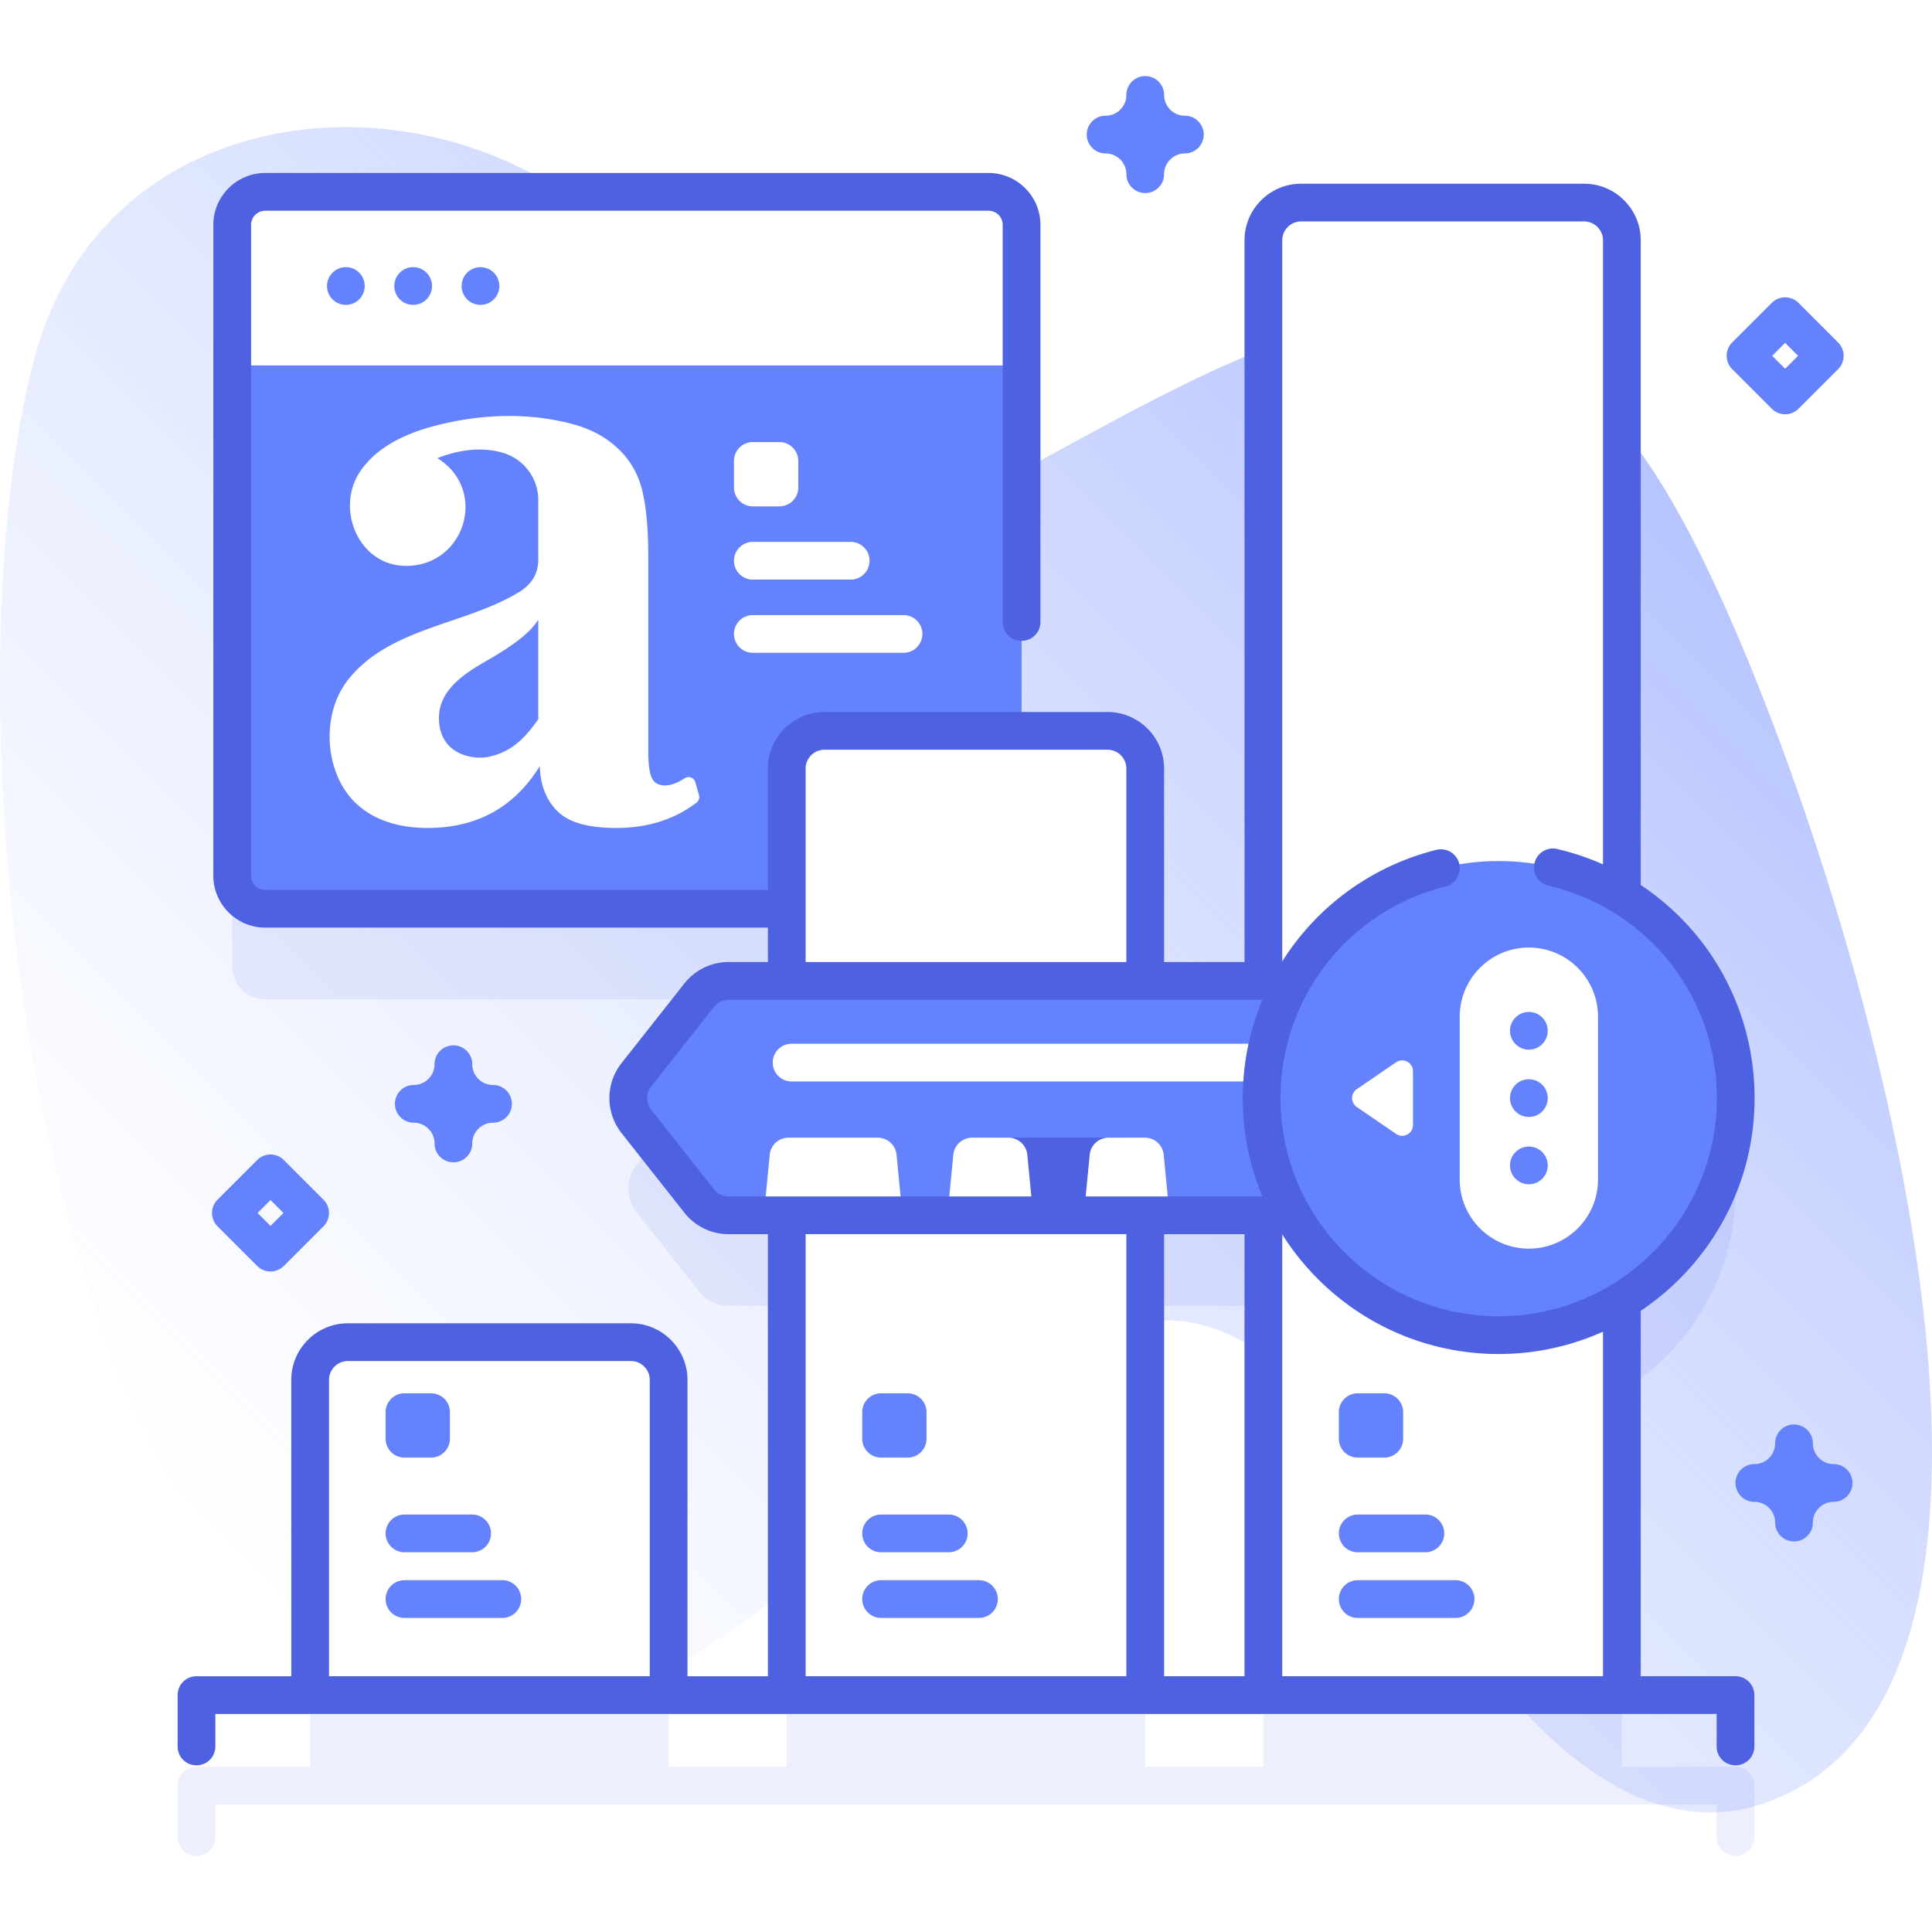 <svg xmlns="http://www.w3.org/2000/svg" version="1.1" xmlns:xlink="http://www.w3.org/1999/xlink" xmlns:svgjs="http://svgjs.com/svgjs" width="512" height="512" x="0" y="0" viewBox="0 0 512 512" style="enable-background:new 0 0 512 512" xml:space="preserve" class=""><defs><linearGradient id="a" x1="84.471" x2="418.924" y1="435.999" y2="101.547" gradientUnits="userSpaceOnUse"><stop offset="0" stop-color="#d1ddff" stop-opacity="0"></stop><stop offset="1" stop-color="#b6c4ff"></stop></linearGradient></defs><g><linearGradient id="a" x1="84.471" x2="418.924" y1="435.999" y2="101.547" gradientUnits="userSpaceOnUse"><stop offset="0" stop-color="#d1ddff" stop-opacity="0"></stop><stop offset="1" stop-color="#b6c4ff"></stop></linearGradient><path fill="url(&quot;#a&quot;)" d="M447.867 141.526C399.15 48.465 341.158 86.645 267.3 126.629c-11.812 6.395-27.001 7.207-38.986 1.143-9.552-4.833-16.087-13.909-22.574-22.425-16.086-21.117-34.816-40.42-57.1-54.845C99.843 18.915 27.248 31.152 9.645 93.101-8.425 156.692-2.628 296.86 40.076 382.749c22.781 45.819 83.995 85.815 133.402 61.576 82.454-40.452 128.606-172.563 203.353-29.449 11.248 21.536 47.95 77.948 90.887 62.943 91.464-31.965 19.05-261.981-19.851-336.293z" data-original="url(#a)" class=""></path><path fill="#4D61E1" d="M459.929 468.218H429.81v-99.531c18.093-11.027 30.174-30.941 30.174-53.679s-12.081-42.652-30.174-53.679V87.688c0-5.52-4.48-10-10-10h-75c-5.52 0-10 4.48-10 10v196.26H303.5v-56.26c0-5.52-4.48-10-10-10h-22.772V83.598a8.76 8.76 0 0 0-8.76-8.76H70.297a8.76 8.76 0 0 0-8.76 8.76v172.468a8.76 8.76 0 0 0 8.76 8.76H208.5v19.121h-15.373a10 10 0 0 0-7.85 3.805l-16.619 21.06a10 10 0 0 0 0 12.389l16.619 21.06a10 10 0 0 0 7.85 3.805H208.5v122.15h-31.31v-78.529c0-5.523-4.477-10-10-10H92.191c-5.523 0-10 4.477-10 10v78.529h-30.12a5 5 0 0 0-5 5v13.618a5 5 0 1 0 10 0v-8.618h397.857v8.618c0 2.762 2.238 5 5 5s5-2.238 5-5v-13.618a4.998 4.998 0 0 0-4.999-4.998zm-125.119 0H303.5v-122.15h31.31z" opacity=".1" data-original="#0000cb" class=""></path><path fill="#6582FD" d="M270.73 96.838v135.23c0 4.84-3.92 8.76-8.76 8.76H70.3c-4.84 0-8.76-3.92-8.76-8.76V96.838l4.998-5h199.191z" data-original="#6582fd" class=""></path><path fill="#FFFFFF" d="M270.728 96.84V59.598a8.76 8.76 0 0 0-8.76-8.76H70.297a8.76 8.76 0 0 0-8.76 8.76V96.84z" data-original="#ffffff" class=""></path><g fill="#6582FD"><circle cx="91.657" cy="75.798" r="5" fill="#6582FD" data-original="#6582fd" class=""></circle><circle cx="109.493" cy="75.798" r="5" fill="#6582FD" data-original="#6582fd" class=""></circle><circle cx="127.33" cy="75.798" r="5" fill="#6582FD" data-original="#6582fd" class=""></circle></g><path fill="#FFFFFF" d="M184.285 207.327c-.341-1.218-1.769-1.775-2.829-1.085-1.956 1.272-3.688 1.907-5.195 1.907-1.756 0-2.936-.674-3.544-2.025-.608-1.347-.911-3.645-.911-6.884v-51.298c0-7.422-.507-13.295-1.519-17.616-1.013-4.319-3.006-7.963-5.973-10.934-3.24-3.24-7.289-5.533-12.149-6.884-10.553-2.934-21.823-2.869-32.51-.688-8.874 1.811-18.695 5.151-24.085 12.938-6.88 9.941-.557 25.209 12.047 25.21 15.662.001 21.814-20.174 8.298-28.546 3.677-1.475 10.676-3.512 17.617-1.339 5.399 1.691 9.103 6.729 9.116 12.386v15.878c0 3.645-1.721 6.514-5.163 8.606-14.237 8.65-34.187 9.314-45.154 23.083-5.453 6.846-6.29 16.893-3.164 24.985 3.994 10.342 13.536 14.398 24.122 14.398 13.091 0 23.014-5.467 29.765-16.401.133 4.996 1.686 8.979 4.657 11.947 2.968 2.971 8.166 4.454 15.592 4.454 8.286 0 15.37-2.227 21.249-6.683a1.9 1.9 0 0 0 .684-2.024zm-41.637-16.726c-3.917 5.537-7.396 8.73-13.162 9.958-4.123.878-13.162-.567-13.162-10.298 0-9.348 10.732-13.771 15.996-17.147 5.265-3.24 8.707-6.207 10.327-8.909v26.396z" data-original="#ffffff" class=""></path><g fill="#FFFFFF"><path d="M206.55 134.193h-7.04a5 5 0 0 1-5-5v-7.04a5 5 0 0 1 5-5h7.04a5 5 0 0 1 5 5v7.04a5 5 0 0 1-5 5zM194.51 148.604a5 5 0 0 0 5 5h25.931a5 5 0 0 0 0-10H199.51a5 5 0 0 0-5 5zM239.441 163.003H199.51a5 5 0 0 0 0 10h39.931a5 5 0 0 0 0-10z" fill="#FFFFFF" data-original="#ffffff" class=""></path></g><g fill="#FFFFFF"><path d="M177.19 449.218H82.191v-83.529c0-5.523 4.477-10 10-10h74.999c5.523 0 10 4.477 10 10zM303.5 203.688v245.53h-95v-245.53c0-5.52 4.48-10 10-10h75c5.52 0 10 4.48 10 10zM429.81 63.688v385.53h-95V63.688c0-5.52 4.48-10 10-10h75c5.52 0 10 4.48 10 10z" fill="#FFFFFF" data-original="#ffffff" class=""></path></g><path fill="#6582FD" d="M193.127 322.068h9.3l18.362-5 18.362 5h11.926l11.362-5h36.148l11.362 5h52.423v-62.121H193.127a10 10 0 0 0-7.85 3.805l-16.619 21.06a10 10 0 0 0 0 12.389l16.619 21.06a9.995 9.995 0 0 0 7.85 3.807z" data-original="#6582fd" class=""></path><path fill="#FFFFFF" d="M339.098 286.598H209.783a5 5 0 1 1 0-10h129.315a5 5 0 1 1 0 10z" data-original="#ffffff" class=""></path><circle cx="397.165" cy="291.008" r="62.819" fill="#6582FD" data-original="#6582fd" class=""></circle><path fill="#FFFFFF" d="M405.165 330.9c-10.12 0-18.325-8.204-18.325-18.325V269.44c0-10.12 8.204-18.325 18.325-18.325 10.12 0 18.325 8.204 18.325 18.325v43.136c0 10.12-8.204 18.324-18.325 18.324zM239.152 322.068h-36.725l1.561-16.053a5 5 0 0 1 4.977-4.516h23.65a5 5 0 0 1 4.977 4.516z" data-original="#ffffff" class=""></path><path fill="#4D61E1" d="M262.441 301.499h36.148v20.569h-36.148z" data-original="#0000cb" class=""></path><g fill="#FFFFFF"><path d="M273.803 322.068h-22.725l1.561-16.053a5 5 0 0 1 4.977-4.516h9.65a5 5 0 0 1 4.977 4.516zM309.951 322.068h-22.725l1.561-16.053a5 5 0 0 1 4.977-4.516h9.65a5 5 0 0 1 4.977 4.516z" fill="#FFFFFF" data-original="#ffffff" class=""></path></g><g fill="#6582FD"><circle cx="405.165" cy="273.171" r="5" fill="#6582FD" data-original="#6582fd" class=""></circle><circle cx="405.165" cy="291.008" r="5" fill="#6582FD" data-original="#6582fd" class=""></circle><circle cx="405.165" cy="308.844" r="5" fill="#6582FD" data-original="#6582fd" class=""></circle></g><path fill="#4D61E1" d="M459.929 444.218H434.81v-96.831c18.18-12.178 30.175-32.902 30.175-56.379 0-23.345-11.694-44.214-30.175-56.467V63.688c0-8.271-6.729-15-15-15h-75c-8.271 0-15 6.729-15 15v191.26H308.5v-51.26c0-8.271-6.729-15-15-15h-75c-8.271 0-15 6.729-15 15v32.139H70.297a3.765 3.765 0 0 1-3.76-3.76V59.599a3.765 3.765 0 0 1 3.76-3.76h191.671a3.765 3.765 0 0 1 3.76 3.76v105.234c0 2.762 2.238 5 5 5s5-2.238 5-5V59.599c0-7.587-6.173-13.76-13.76-13.76H70.297c-7.587 0-13.76 6.173-13.76 13.76v172.468c0 7.587 6.172 13.76 13.76 13.76H203.5v9.121h-10.373a14.919 14.919 0 0 0-11.776 5.708l-16.618 21.061a14.95 14.95 0 0 0 0 18.584l16.619 21.061a14.919 14.919 0 0 0 11.776 5.708H203.5v117.149h-21.311v-78.528c0-8.271-6.729-15-15-15H92.191c-8.271 0-15 6.729-15 15v78.528h-25.12a5 5 0 0 0-5 5v13.618a5 5 0 1 0 10 0v-8.618h397.857v8.618c0 2.762 2.238 5 5 5s5-2.238 5-5v-13.618a4.999 4.999 0 0 0-4.999-5.001zm-35.119 0h-85V327.131c12.025 19.025 33.232 31.696 57.355 31.696a67.39 67.39 0 0 0 27.645-5.914zm-95-117.15v117.149H308.5V327.068zm15-268.38h75c2.757 0 5 2.243 5 5v165.379a68.67 68.67 0 0 0-12.219-4.095 5.001 5.001 0 0 0-2.268 9.74 58.114 58.114 0 0 1 16.629 6.701c.085.06.177.108.266.162 16.931 10.227 27.766 28.682 27.766 49.433 0 31.881-25.938 57.818-57.819 57.818s-57.818-25.938-57.818-57.818c0-26.6 18.004-49.666 43.782-56.094a5.001 5.001 0 0 0-2.42-9.704c-17.435 4.348-31.827 15.19-40.899 29.565V63.688c0-2.757 2.243-5 5-5zm-131.31 145c0-2.757 2.243-5 5-5h75c2.757 0 5 2.243 5 5v51.26h-85zm-24.298 111.477-16.619-21.061a4.982 4.982 0 0 1 0-6.193l16.619-21.061a4.97 4.97 0 0 1 3.925-1.903h141.409a67.86 67.86 0 0 0-5.19 26.061c0 9.23 1.86 18.032 5.215 26.061H193.127a4.974 4.974 0 0 1-3.925-1.904zm24.298 11.903h85v117.149h-85zM87.191 365.689c0-2.757 2.243-5 5-5h74.999c2.757 0 5 2.243 5 5v78.528H87.191z" data-original="#0000cb" class=""></path><path fill="#FFFFFF" d="m369.971 281.514-10.407 7.13c-1.661 1.138-1.661 3.59 0 4.728l10.407 7.13c1.902 1.303 4.485-.059 4.485-2.364v-14.259c0-2.306-2.584-3.668-4.485-2.365z" data-original="#ffffff" class=""></path><g fill="#6582FD"><path d="M354.81 406.368a5 5 0 0 0 5 5h17.931a5 5 0 0 0 0-10H359.81a5 5 0 0 0-5 5zM385.741 418.767H359.81a5 5 0 0 0 0 10h25.931a5 5 0 0 0 0-10zM366.85 386.279h-7.04a5 5 0 0 1-5-5v-7.04a5 5 0 0 1 5-5h7.04a5 5 0 0 1 5 5v7.04a5 5 0 0 1-5 5z" fill="#6582FD" data-original="#6582fd" class=""></path></g><g fill="#6582FD"><path d="M228.501 406.368a5 5 0 0 0 5 5h17.931a5 5 0 0 0 0-10h-17.931a5 5 0 0 0-5 5zM259.432 418.767h-25.931a5 5 0 0 0 0 10h25.931a5 5 0 0 0 0-10zM240.541 386.279h-7.04a5 5 0 0 1-5-5v-7.04a5 5 0 0 1 5-5h7.04a5 5 0 0 1 5 5v7.04a5 5 0 0 1-5 5z" fill="#6582FD" data-original="#6582fd" class=""></path></g><g fill="#6582FD"><path d="M102.191 406.368a5 5 0 0 0 5 5h17.931a5 5 0 0 0 0-10h-17.931a5 5 0 0 0-5 5zM133.122 418.767h-25.931a5 5 0 0 0 0 10h25.931a5 5 0 0 0 0-10zM114.231 386.279h-7.04a5 5 0 0 1-5-5v-7.04a5 5 0 0 1 5-5h7.04a5 5 0 0 1 5 5v7.04a5 5 0 0 1-5 5z" fill="#6582FD" data-original="#6582fd" class=""></path></g><path fill="#6582FD" d="M120.157 308.028a5 5 0 0 1-5-5c0-3.032-2.467-5.5-5.5-5.5a5 5 0 1 1 0-10c3.033 0 5.5-2.468 5.5-5.5a5 5 0 1 1 10 0c0 3.032 2.467 5.5 5.5 5.5a5 5 0 1 1 0 10 5.506 5.506 0 0 0-5.5 5.5 5 5 0 0 1-5 5zM303.499 51.164a5 5 0 0 1-5-5c0-3.032-2.468-5.5-5.5-5.5-2.762 0-5-2.238-5-5s2.238-5 5-5c3.032 0 5.5-2.468 5.5-5.5 0-2.762 2.238-5 5-5s5 2.238 5 5c0 3.032 2.468 5.5 5.5 5.5 2.762 0 5 2.238 5 5s-2.238 5-5 5a5.507 5.507 0 0 0-5.5 5.5 5 5 0 0 1-5 5zM475.429 408.503a5 5 0 0 1-5-5c0-3.032-2.468-5.5-5.5-5.5-2.762 0-5-2.238-5-5s2.238-5 5-5c3.032 0 5.5-2.468 5.5-5.5 0-2.762 2.238-5 5-5s5 2.238 5 5c0 3.032 2.468 5.5 5.5 5.5 2.762 0 5 2.238 5 5s-2.238 5-5 5a5.507 5.507 0 0 0-5.5 5.5 5 5 0 0 1-5 5zM71.691 336.953a4.984 4.984 0 0 1-3.536-1.465l-10.5-10.5a4.998 4.998 0 0 1 0-7.07l10.5-10.5a5 5 0 0 1 7.071 0l10.5 10.5a4.998 4.998 0 0 1 0 7.07l-10.5 10.5a4.98 4.98 0 0 1-3.535 1.465zm-3.429-15.5 3.429 3.429 3.429-3.429-3.429-3.429zM473.081 109.794a4.98 4.98 0 0 1-3.535-1.465l-10.5-10.5a4.998 4.998 0 0 1 0-7.07l10.5-10.5a4.998 4.998 0 0 1 7.07 0l10.5 10.5a4.998 4.998 0 0 1 0 7.07l-10.5 10.5a4.98 4.98 0 0 1-3.535 1.465zm-3.429-15.5 3.429 3.429 3.429-3.429-3.429-3.429z" data-original="#6582fd" class=""></path></g></svg>